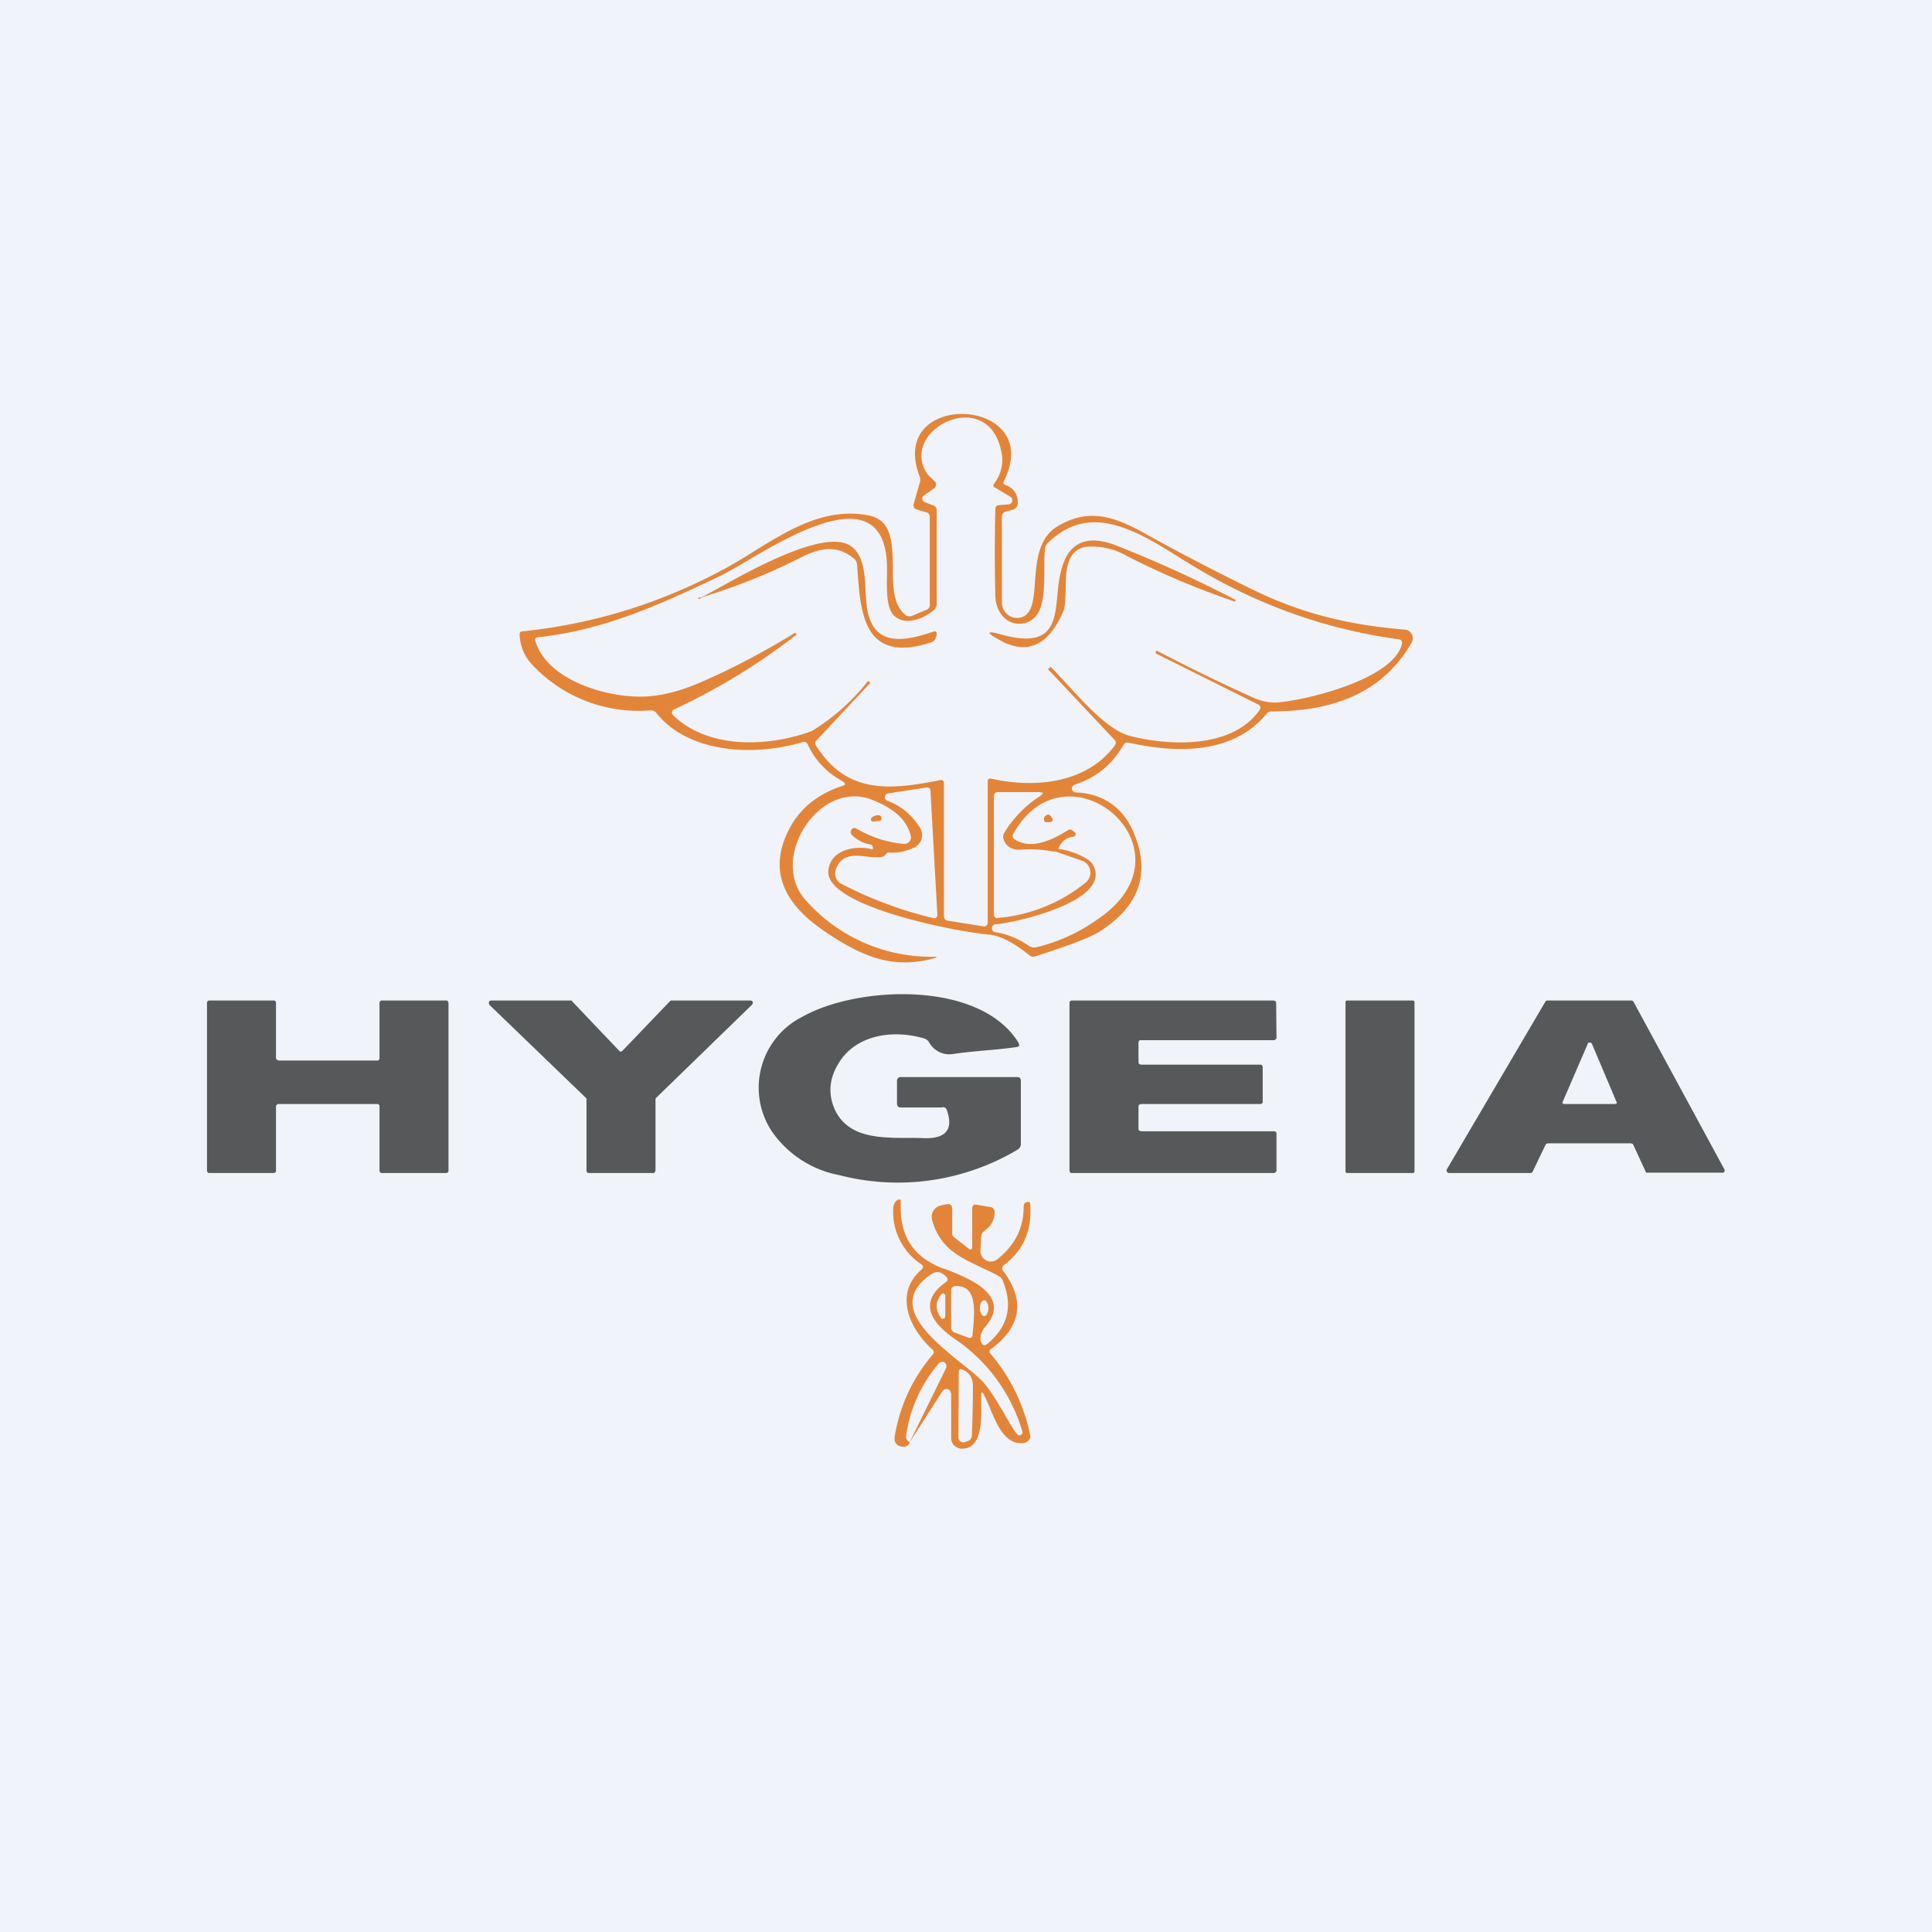 <svg width="56" height="56" viewBox="0 0 56 56" xmlns="http://www.w3.org/2000/svg"><path fill="#F0F3FA" d="M0 0h56v56H0z"/><path d="M27.32 32.1H26.1c-.07 0-.1-.05-.1-.12v-.64c0-.08.04-.12.11-.12h3.38c.07 0 .1.04.1.11v1.82c0 .08-.03.13-.09.17a6.78 6.78 0 0 1-5.18.74 3.06 3.06 0 0 1-1.95-1.27 2.3 2.3 0 0 1 .89-3.32c1.6-.9 5.14-1.06 6.26.75.04.07.03.12-.06.13-.62.09-1.23.11-1.83.2a.67.67 0 0 1-.7-.34.26.26 0 0 0-.14-.11c-1-.29-2.01-.05-2.47.7-.28.44-.32.88-.14 1.32.44 1.03 1.7.83 2.59.87.53.02.9-.16.68-.8-.02-.07-.06-.1-.13-.1ZM11 30.67v-1.6c0-.01 0-.03.02-.05a.07.07 0 0 1 .05-.02h1.86c.02 0 .04 0 .05.02l.02.05v4.86c0 .02 0 .03-.02.05a.07.07 0 0 1-.05.02h-1.86c-.02 0-.04 0-.05-.02a.07.07 0 0 1-.02-.05v-1.86c0-.02 0-.04-.02-.05-.02-.02-.03-.02-.05-.02H8.08c-.02 0-.04 0-.05.02-.02.01-.03.03-.03.05v1.86c0 .02 0 .03-.02.05a.07.07 0 0 1-.04.02H6.07c-.02 0-.04 0-.05-.02a.07.07 0 0 1-.02-.05v-4.86c0-.01 0-.03.02-.05a.07.07 0 0 1 .05-.02h1.87c.03 0 .06.03.06.07v1.6c0 .02.01.03.03.05l.05.02h2.85c.02 0 .04 0 .05-.02a.07.07 0 0 0 .02-.05ZM18.04 30.46l1.38-1.44a.06.06 0 0 1 .04-.02h2.3l.03.01.03.03v.04l-.02.04-2.78 2.7a.07.07 0 0 0-.02.05v2.06l-.02.05a.06.06 0 0 1-.05.02h-1.87c-.01 0-.03 0-.04-.02a.07.07 0 0 1-.02-.05v-2.06a.07.07 0 0 0-.02-.05l-2.8-2.7-.01-.04a.07.07 0 0 1 .03-.07l.03-.01h2.31c.02 0 .03 0 .04.02l1.37 1.44a.06.06 0 0 0 .04.02.06.06 0 0 0 .05-.02ZM33.07 30.86h3.46c.02 0 .04 0 .05.02l.02.05v1c0 .02 0 .04-.02.05a.07.07 0 0 1-.05.02h-3.46l-.05.02a.08.08 0 0 0-.02.06v.64c0 .02 0 .04.02.05l.05.02h3.88l.03.02a.07.07 0 0 1 .02.05v1.07c0 .02-.01.03-.03.05a.07.07 0 0 1-.04.02h-5.86c-.02 0-.04 0-.05-.02a.08.08 0 0 1-.02-.05v-4.86c0-.02 0-.03.02-.05a.07.07 0 0 1 .05-.02h5.85l.05.02c.02.02.02.04.02.06l.01 1c0 .01 0 .03-.02.04a.07.07 0 0 1-.05.03h-3.86c-.02 0-.04 0-.05.02a.08.08 0 0 0-.02.05v.56c0 .02 0 .04.02.06l.05.02ZM40.95 29h-1.9c-.03 0-.05.02-.05.05v4.9c0 .03.02.05.05.05h1.9c.03 0 .05-.02.05-.05v-4.9c0-.03-.02-.05-.05-.05ZM47.29 33.14h-2.42l-.04.01a.07.07 0 0 0-.03.03l-.37.77a.07.07 0 0 1-.06.05H42a.07.07 0 0 1-.06-.04.07.07 0 0 1 0-.07l2.85-4.85a.07.07 0 0 1 .06-.04h2.43a.07.07 0 0 1 .07.04l2.63 4.85a.07.07 0 0 1-.03.1.07.07 0 0 1-.03 0h-2.2a.07.07 0 0 1-.02-.03l-.36-.78a.07.07 0 0 0-.03-.03.07.07 0 0 0-.03 0Zm-2-1.2c-.01.05.02.06.07.06h1.43c.04 0 .09-.01.07-.05l-.72-1.7a.07.07 0 0 0-.06-.03h-.04a.07.07 0 0 0-.02.04l-.73 1.69Z" fill="#57585A"/><path fill-rule="evenodd" d="M24.43 22.65c-.46-.25-.8-.6-1.02-1.08a.13.13 0 0 0-.07-.06.12.12 0 0 0-.08 0c-1.38.42-3.31.33-4.24-.85a.2.2 0 0 0-.17-.07 4.22 4.22 0 0 1-3.44-1.34c-.2-.22-.33-.5-.35-.85 0-.06.02-.1.09-.1 2.1-.22 4.08-.84 5.94-1.86.26-.15.52-.3.78-.47 1.02-.63 2.07-1.27 3.31-1.03.68.13.69.82.7 1.5 0 .55.01 1.1.36 1.38a.2.2 0 0 0 .2.03l.4-.17c.08-.02.11-.08.11-.15v-2.54c0-.08-.03-.12-.1-.14l-.27-.08a.13.13 0 0 1-.09-.07.14.14 0 0 1 0-.11l.17-.6a.25.25 0 0 0 0-.17c-.99-2.55 3.67-2.34 2.44.12-.03.06-.02.1.05.12.24.09.36.27.35.54 0 .04-.02.08-.04.1a.17.17 0 0 1-.09.07l-.22.06c-.07.02-.11.07-.11.15v2.48a.46.46 0 0 0 .3.43c.06.02.12.02.18.02.4-.04.44-.5.48-1.04.04-.59.1-1.27.63-1.6.85-.52 1.56-.35 2.46.14 1.07.6 2.16 1.16 3.26 1.7 1.47.71 2.82 1.01 4.37 1.14a.24.24 0 0 1 .2.13.25.25 0 0 1 0 .24c-.88 1.54-2.4 2-4.05 2a.2.2 0 0 0-.16.07c-.96 1.17-2.58 1.15-3.98.84-.07-.02-.13 0-.17.07-.32.56-.79.94-1.4 1.14a.12.12 0 0 0-.09.13c0 .03.02.05.04.07.02.02.05.03.08.03.79.03 1.39.45 1.69 1.21.47 1.16.13 2.1-1.02 2.83-.26.16-.88.4-1.85.71a.17.17 0 0 1-.17-.03c-.46-.37-.85-.57-1.17-.6-.87-.07-4.78-.81-4.66-1.86.06-.6.77-.73 1.24-.62a.04.04 0 0 0 .04 0 .04.04 0 0 0 .01-.05.84.84 0 0 1-.02-.05c0-.02-.02-.02-.03-.03a.98.98 0 0 1-.56-.28.12.12 0 0 1 .06-.2c.03 0 .06 0 .08.02.43.25.89.4 1.38.44a.18.18 0 0 0 .15-.07.18.18 0 0 0 .04-.16c-.14-.56-.61-.84-1.13-1.05-1.53-.6-3.02 1.73-1.9 2.93a4.85 4.85 0 0 0 3.77 1.62.03.03 0 0 1-.01.03c-1.23.36-2.16-.02-3.32-.83-1-.7-1.56-1.62-.97-2.83.31-.64.84-1.08 1.58-1.32.1-.03.1-.08 0-.13Zm-1.36-4.24a18.44 18.44 0 0 1-3.57 2.17.12.12 0 0 0-.02.1l.03.05c1.03 1 2.78.92 4.02.46a6.14 6.14 0 0 0 1.63-1.45.2.2 0 0 0 .05.03c.02 0 .03.01.01.03l-1.56 1.67a.1.1 0 0 0-.03.06l.01.06c.89 1.43 2.13 1.32 3.62 1.02.07-.01.1.02.1.1v3.83c0 .09.04.14.13.15l1.01.16a.1.1 0 0 0 .09-.02.11.11 0 0 0 .04-.09v-4.08c0-.08.03-.1.1-.09 1.25.28 2.76.15 3.59-.97.03-.06.03-.1-.01-.15l-1.92-2.04c-.02-.02-.01-.02 0-.03.02 0 .04-.02.04-.04.01-.02.02-.02.03 0 .13.12.27.28.43.45.55.6 1.26 1.39 1.86 1.54 1.16.3 2.98.37 3.76-.75a.1.1 0 0 0 0-.13.1.1 0 0 0-.04-.03l-2.95-1.47a.03.03 0 0 1-.02-.04c0-.04.03-.06.05-.04.9.47 1.82.92 2.75 1.34.28.13.56.18.84.14.9-.1 3.28-.7 3.5-1.7 0-.07-.02-.11-.1-.12-2.2-.3-4.24-1.05-6.14-2.24l-.04-.02c-1.42-.9-2.75-1.73-3.98-.54a.3.3 0 0 0-.09.17c-.02.16-.02.37-.02.6 0 .65.01 1.46-.61 1.57-.47.08-.8-.32-.81-.8-.02-.83-.02-1.66 0-2.5 0-.09.04-.13.13-.13l.26-.02a.12.12 0 0 0 .1-.09.12.12 0 0 0-.05-.13l-.47-.28c-.03-.02-.04-.05-.01-.09.22-.3.3-.64.2-1-.42-1.84-2.94-.58-2.15.68.03.05.08.1.13.14l.12.12a.12.12 0 0 1 0 .14c0 .02-.01.03-.03.04l-.31.22a.1.1 0 0 0-.02.14.1.1 0 0 0 .04.04l.26.1a.14.14 0 0 1 .1.13v2.72a.24.24 0 0 1-.09.19c-.3.26-.9.49-1.2.09-.16-.24-.16-.7-.15-1.1v-.3c-.08-2.47-2.68-.94-4.16-.06-.3.17-.55.32-.73.4-1.7.81-3.33 1.55-5.22 1.75-.08 0-.1.05-.08.12.34 1.09 1.93 1.58 2.94 1.6.54.02 1.14-.11 1.82-.4.95-.41 1.87-.9 2.75-1.44h.05v.06Zm2.41 6.44c-.1 0-.22 0-.33-.02-.37-.04-.75-.09-.92.36a.34.34 0 0 0 .16.43 11.57 11.57 0 0 0 2.7 1 .1.1 0 0 0 .08-.11l-.2-3.58c0-.08-.05-.12-.14-.1l-1.1.17a.1.1 0 0 0-.05.03.11.11 0 0 0 .04.18c.4.15.7.4.94.77a.4.4 0 0 1-.15.58 1.4 1.4 0 0 1-.75.15c-.02 0-.04 0-.06.02l-.04.05a.24.24 0 0 1-.18.07Zm5.04-.17h.07l.78.27a.36.36 0 0 1 .23.29.37.37 0 0 1-.13.34 4.65 4.65 0 0 1-2.59 1.03.1.1 0 0 1-.07-.1v-3.43c0-.08.04-.12.12-.12h1.17c.15 0 .16.04.04.12-.42.27-.77.63-1.03 1.06a.22.22 0 0 0-.02.19c.07.2.23.3.46.3.37-.03.69 0 .97.05Zm.16-.07c.3.02.87.24.99.44.63 1.06-2.26 1.7-2.8 1.74a.11.11 0 0 0-.01.23c.36.06.68.2.97.4.06.04.12.05.2.04a5.16 5.16 0 0 0 1.78-.81c2.98-2-.88-5.28-2.44-2.48a.11.11 0 0 0 .03.15c.47.33 1.1.03 1.56-.26a.1.1 0 0 1 .11 0l.08.06.03.03v.04a.07.07 0 0 1-.06.06.5.5 0 0 0-.44.36Zm-10.26-7.32a.81.81 0 0 0-.15.07.03.03 0 0 1-.03 0v-.03a.13.13 0 0 1 .06-.01l.04-.01.39-.21c1.07-.6 3.18-1.77 3.92-1.28.39.26.42.83.44 1.34.02.27.03.52.1.72.27.87 1.12.68 1.86.43.07-.03.1 0 .1.08-.02.13-.07.2-.16.23-1.95.63-2.05-.82-2.14-2.16v-.08a.27.27 0 0 0-.1-.19c-.48-.4-.97-.32-1.54-.03-.9.46-1.83.83-2.8 1.13Zm11.88-1.5c-.69-.25-1.16-.12-1.42.4-.15.32-.2.7-.23 1.06-.08.83-.16 1.56-1.67 1.13-.37-.1-.4-.05-.06.14.82.49 1.46.22 1.9-.8.06-.14.06-.38.07-.63 0-.53.02-1.15.59-1.24a2 2 0 0 1 1.19.27 23.62 23.62 0 0 0 3.13 1.32l.01-.02c.01-.02 0-.03-.03-.05a36.01 36.01 0 0 0-3.48-1.58ZM26.37 41.8l1.05-2.14a.14.14 0 0 0-.04-.17.13.13 0 0 0-.17.03 4.1 4.1 0 0 0-.95 2.12c0 .06.02.1.07.14a.6.6 0 0 0 .04.02Zm0 0c-.03.1-.1.15-.24.13a.23.23 0 0 1-.2-.18v-.1c.15-.9.52-1.7 1.1-2.38.05-.05.05-.1 0-.15-.67-.6-1.13-1.62-.32-2.32.06-.05.06-.1 0-.15a1.82 1.82 0 0 1-.82-1.6c0-.12.04-.2.1-.25.09-.06.13-.04.12.06-.04.94.33 1.55 1.2 1.9l.08.02c.69.27 1.98.77 1.15 1.7-.11.14-.16.32-.09.45.04.07.1.08.16.03.61-.5.76-1.11.45-1.85a.24.24 0 0 0-.11-.12c-.17-.1-.34-.17-.5-.25-.63-.3-1.2-.55-1.43-1.37a.34.34 0 0 1 .25-.43l.15-.03c.12-.03.18.02.18.14v.71a.11.11 0 0 0 .04.09l.42.33c.08.06.12.05.12-.05v-1.11c0-.08.05-.12.13-.1l.41.07c.03 0 .06.02.08.05.01.02.03.05.03.08 0 .24-.1.42-.3.56a.22.22 0 0 0-.09.16l-.02.4a.31.31 0 0 0 .16.29.3.3 0 0 0 .33-.03c.5-.4.76-.9.76-1.5 0-.05.01-.1.03-.12a.15.15 0 0 1 .08-.04c.05-.01.08 0 .08.06.06.75-.19 1.34-.76 1.77-.06.05-.07.1-.02.17.64.86.52 1.61-.35 2.26-.06.04-.06.1-.01.15a5.22 5.22 0 0 1 1.15 2.4.24.24 0 0 1-.12.15.23.23 0 0 1-.1.03c-.51.04-.75-.52-.95-1a4.35 4.35 0 0 0-.18-.4c-.05-.1-.08-.09-.08.03v.19c.01.5.03 1.34-.55 1.34a.31.31 0 0 1-.3-.2.32.32 0 0 1-.02-.12v-1.27l-.03-.09a.14.14 0 0 0-.22.01l-.95 1.48Zm2.76-.78c.18.3.33.56.39.58a.09.09 0 0 0 .09-.02.09.09 0 0 0 .02-.1 4.9 4.9 0 0 0-1.94-2.66c-.66-.45-1.12-1.06-.27-1.66.06-.04.06-.09.02-.14-.16-.17-.31-.2-.5-.05-1.18.85.03 1.82.93 2.55.28.22.53.42.67.59.18.21.4.58.59.9Zm-1.47-2.4.4.15c.08.03.13 0 .13-.1l.02-.2c.04-.5.1-1.23-.52-1.19-.08 0-.12.05-.12.13v1.08c0 .03.01.06.03.08.01.02.03.04.06.05Zm-.4-.43a.07.07 0 0 0 .09.03.07.07 0 0 0 .05-.07v-.59a.07.07 0 0 0-.04-.06.07.07 0 0 0-.08.02c-.17.22-.17.45-.01.67Zm1.26-.04c.04 0 .07-.02.09-.07.02-.04.04-.1.04-.16l-.01-.09a.3.3 0 0 0-.03-.07.15.15 0 0 0-.03-.05.07.07 0 0 0-.05-.02c-.03 0-.06.02-.09.06a.42.42 0 0 0-.03.25l.03.08.04.05.04.02Zm-.73 1.63-.01 1.88a.15.15 0 0 0 .06.12.14.14 0 0 0 .13.02l.08-.03a.17.17 0 0 0 .12-.17c.02-.47.03-.94.03-1.42 0-.24-.1-.4-.3-.48-.08-.03-.11 0-.11.08Zm2.56-16.16c.05-.03.1.01.15.1a.08.08 0 0 1 0 .08l-.04.03H30.35c-.02.01-.05 0-.06-.01a.09.09 0 0 1-.03-.06c0-.03 0-.06.02-.09a.15.15 0 0 1 .07-.05Zm-5.04.2-.04-.02a.06.06 0 0 1 0-.1.27.27 0 0 1 .2-.07.08.08 0 0 1 .08.08c0 .03 0 .05-.02.07a.09.09 0 0 1-.07.02l-.15.01Z" fill="#E38539"/></svg>